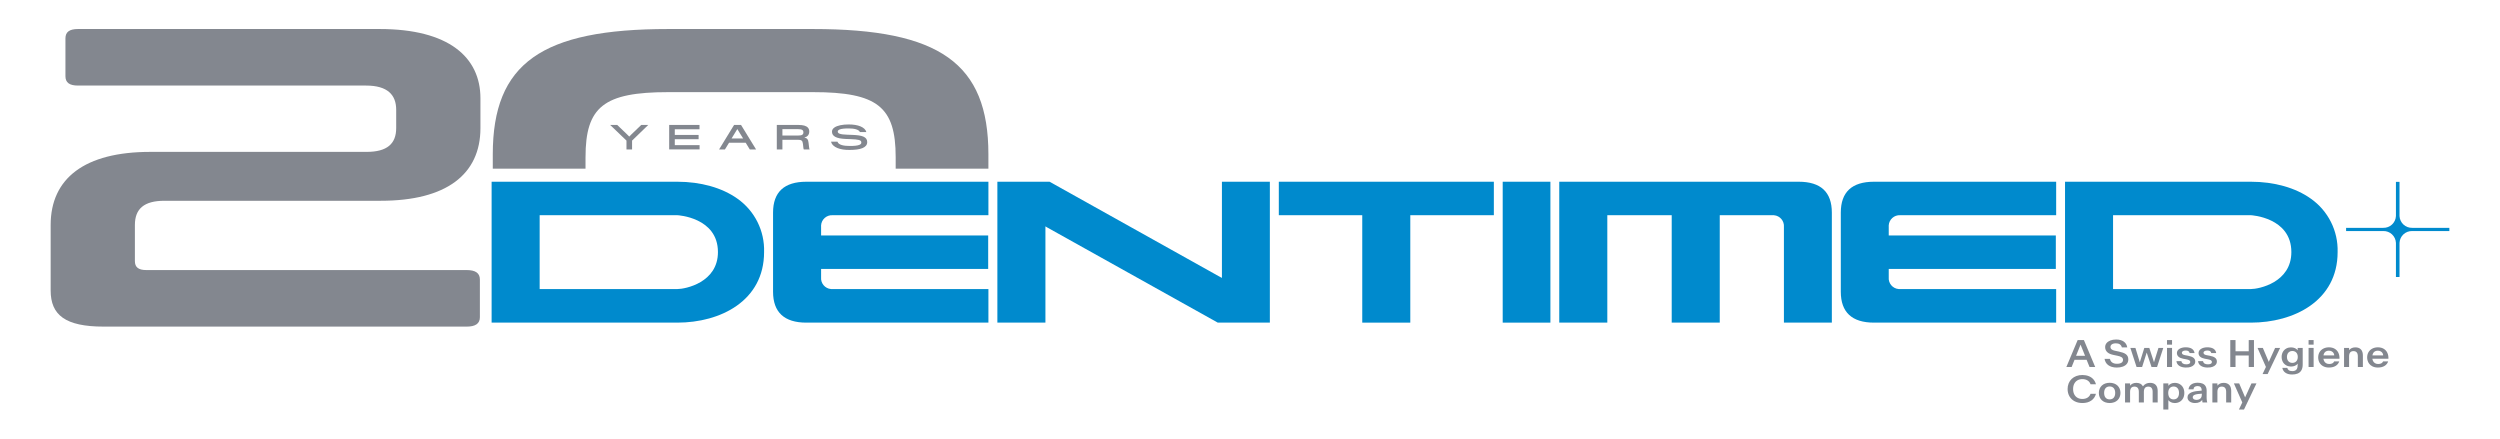<?xml version="1.0" encoding="utf-8"?>
<!-- Generator: Adobe Illustrator 28.1.0, SVG Export Plug-In . SVG Version: 6.00 Build 0)  -->
<svg version="1.1" id="Camada_1" xmlns="http://www.w3.org/2000/svg" xmlns:xlink="http://www.w3.org/1999/xlink" x="0px" y="0px"
	 viewBox="0 0 2076.28 364.23" style="enable-background:new 0 0 2076.28 364.23;" xml:space="preserve">
<style type="text/css">
	.st0{fill:#83878F;}
	.st1{fill:#008ACD;}
</style>
<g>
	<path class="st0" d="M387.67,224.29H121.49c-6.62,0-9.46-2.47-9.46-7.42v-30.01c0-13.42,7.56-20.12,24.58-20.12h179.66
		c54.37,0,82.74-21.89,82.74-60.38V81.65c0-34.25-26.48-57.55-83.69-57.55H64.75c-7.09,0-10.4,2.47-10.4,7.77v31.42
		c0,5.3,3.31,7.77,10.4,7.77h239.23c17.97,0,25.06,7.77,25.06,20.13v15.18c0,13.06-7.56,19.77-24.58,19.77H124.8
		c-54.37,0-82.73,21.89-82.73,60.73v54.37c0,20.48,12.29,30.01,43.97,30.01h301.64c7.09,0,10.87-2.47,10.87-7.77v-31.42
		C398.54,226.76,394.76,224.29,387.67,224.29z"/>
	<path class="st0" d="M486.29,130.52c0-41.78,15.09-54,68.69-54h120.2c53.6,0,68.69,12.22,68.69,54v9.55h77.01v-11.91
		c0-75.68-40.59-104.06-145.71-104.06h-120.2c-105.11,0-145.71,28.38-145.71,104.06v11.91h77.02V130.52z"/>
	<g>
		<path class="st0" d="M520.31,116.78l-13.55-13h5.86l8.18,7.83l1.77,1.8h0.04l1.79-1.8l8.15-7.83h5.83l-13.43,12.98v7.35h-4.65
			V116.78z"/>
		<path class="st0" d="M555.76,103.78h25.18v3.56h-20.52v4.7h19.78v3.56h-19.78v4.94h20.59v3.56h-25.25V103.78z"/>
		<path class="st0" d="M609.65,103.78h5.8l12.48,20.33h-5.22l-3.42-5.58h-13.8l-3.42,5.58h-4.87L609.65,103.78z M617.17,115
			l-4.8-7.79h-0.03l-4.77,7.79H617.17z"/>
		<path class="st0" d="M645.14,103.78h18.18c0.89,0,1.73,0.04,2.5,0.13c0.77,0.08,1.49,0.22,2.13,0.39c0.65,0.18,1.23,0.41,1.74,0.7
			c0.51,0.29,0.94,0.63,1.3,1.03c0.36,0.4,0.63,0.86,0.82,1.38c0.19,0.52,0.28,1.11,0.28,1.77v0.03c0,0.69-0.09,1.31-0.28,1.86
			c-0.18,0.54-0.45,1.02-0.79,1.43c-0.34,0.41-0.77,0.76-1.27,1.05c-0.5,0.29-1.07,0.52-1.71,0.69c0.53,0.11,1,0.26,1.4,0.45
			c0.4,0.19,0.74,0.45,1.02,0.77c0.28,0.33,0.51,0.75,0.69,1.26c0.18,0.51,0.3,1.15,0.37,1.92l0.21,1.79
			c0.08,0.73,0.14,1.32,0.2,1.76c0.06,0.44,0.12,0.79,0.17,1.05c0.05,0.26,0.1,0.44,0.15,0.56c0.05,0.11,0.1,0.22,0.16,0.32h-4.86
			c-0.04-0.11-0.08-0.24-0.13-0.38c-0.05-0.14-0.09-0.3-0.12-0.46c-0.03-0.17-0.06-0.34-0.08-0.51c-0.02-0.17-0.04-0.35-0.06-0.53
			l-0.31-2.75c-0.08-0.7-0.21-1.28-0.38-1.72c-0.17-0.45-0.42-0.79-0.75-1.04c-0.33-0.25-0.75-0.42-1.25-0.51
			c-0.51-0.09-1.14-0.14-1.9-0.14H649.8v8.05h-4.66V103.78z M662.91,112.55c0.73,0,1.37-0.04,1.91-0.13
			c0.54-0.08,0.99-0.23,1.34-0.43c0.35-0.2,0.62-0.47,0.8-0.8c0.18-0.33,0.27-0.75,0.27-1.26v-0.03c0-0.52-0.09-0.94-0.27-1.27
			c-0.18-0.33-0.44-0.6-0.8-0.8c-0.35-0.2-0.8-0.34-1.34-0.43c-0.54-0.09-1.18-0.13-1.91-0.13H649.8v5.28H662.91z"/>
		<path class="st0" d="M700.01,124.15c-1.73-0.27-3.27-0.68-4.62-1.24c-1.35-0.56-2.48-1.27-3.39-2.14c-0.91-0.87-1.5-1.9-1.79-3.09
			h5.32c0.23,0.7,0.67,1.29,1.33,1.75c0.66,0.46,1.46,0.83,2.39,1.09c0.93,0.26,1.96,0.45,3.1,0.55s2.29,0.15,3.46,0.15
			c0.84,0,1.67-0.01,2.46-0.04c0.8-0.03,1.55-0.08,2.25-0.16c0.7-0.08,1.35-0.19,1.95-0.32c0.6-0.14,1.1-0.31,1.53-0.51
			c0.42-0.21,0.75-0.46,0.99-0.76c0.23-0.3,0.35-0.65,0.35-1.04v-0.04c0-0.53-0.16-0.96-0.49-1.3c-0.33-0.34-0.85-0.61-1.56-0.8
			c-0.71-0.2-1.62-0.35-2.73-0.45c-1.11-0.1-2.44-0.18-4-0.24l-4.17-0.15c-2.03-0.08-3.76-0.26-5.2-0.56
			c-1.44-0.3-2.62-0.7-3.54-1.21c-0.92-0.51-1.6-1.12-2.04-1.83c-0.44-0.71-0.65-1.53-0.65-2.44v-0.01c0-0.69,0.17-1.32,0.51-1.89
			c0.34-0.56,0.82-1.07,1.44-1.51c0.61-0.45,1.35-0.83,2.2-1.16c0.85-0.32,1.8-0.59,2.83-0.81c1.03-0.22,2.14-0.38,3.32-0.48
			c1.18-0.1,2.39-0.15,3.64-0.15c1.91,0,3.68,0.13,5.34,0.4c1.65,0.27,3.12,0.67,4.4,1.2c1.28,0.53,2.35,1.19,3.19,1.98
			c0.84,0.79,1.41,1.71,1.69,2.77h-5.34c-0.23-0.57-0.65-1.05-1.25-1.44c-0.6-0.38-1.33-0.7-2.19-0.94
			c-0.86-0.24-1.82-0.41-2.87-0.51c-1.05-0.1-2.15-0.15-3.31-0.15c-0.75,0-1.49,0.02-2.23,0.05c-0.74,0.03-1.43,0.09-2.08,0.16
			c-0.65,0.08-1.25,0.18-1.8,0.3s-1.02,0.29-1.42,0.48c-0.4,0.19-0.71,0.42-0.93,0.68c-0.22,0.26-0.33,0.56-0.33,0.91v0.03
			c0,0.39,0.12,0.74,0.37,1.04c0.24,0.3,0.67,0.56,1.28,0.77c0.61,0.22,1.43,0.39,2.47,0.53s2.35,0.23,3.94,0.27l4.15,0.15
			c1.98,0.07,3.73,0.21,5.26,0.43c1.53,0.22,2.8,0.56,3.84,1.01c1.03,0.46,1.81,1.05,2.35,1.78c0.53,0.73,0.8,1.64,0.8,2.72v0.04
			c0,1.18-0.35,2.19-1.04,3.01c-0.69,0.83-1.68,1.5-2.96,2.01c-1.28,0.52-2.81,0.89-4.61,1.13c-1.8,0.24-3.81,0.36-6.03,0.36
			C703.59,124.55,701.75,124.42,700.01,124.15z"/>
	</g>
	<g>
		<path id="fullLogo_00000181786178716249212410000004332778015235837869_" class="st0" d="M1731.67,295.49l-3.72-9.22h-0.04
			l-3.71,9.22H1731.67z M1725.52,282.43h5.19l9.38,22.37h-4.7l-2.42-5.97h-10.05l-2.39,5.97h-4.39L1725.52,282.43z"/>
		<path id="fullLogo-2_00000011005277359048069100000004896320635308416929_" class="st0" d="M1753.89,304.7
			c-1.1-0.32-2.14-0.84-3.07-1.52c-0.82-0.62-1.5-1.4-1.99-2.29c-0.49-0.89-0.83-1.86-0.98-2.86h4.48c0.13,0.61,0.35,1.19,0.66,1.72
			c0.29,0.51,0.69,0.94,1.17,1.28c0.52,0.37,1.1,0.64,1.72,0.81c0.75,0.2,1.52,0.29,2.3,0.28c0.47,0,0.94-0.03,1.4-0.08
			c0.41-0.05,0.81-0.13,1.2-0.26c0.35-0.11,0.68-0.25,1-0.43c0.28-0.16,0.54-0.37,0.76-0.61c0.2-0.23,0.37-0.5,0.48-0.79
			c0.12-0.3,0.18-0.62,0.18-0.95v-0.03c0.02-0.49-0.1-0.98-0.34-1.41c-0.23-0.39-0.56-0.72-0.95-0.96c-0.46-0.28-0.95-0.5-1.46-0.65
			c-0.57-0.18-1.19-0.34-1.87-0.48l-3.36-0.7c-0.97-0.19-1.92-0.48-2.84-0.86c-0.79-0.32-1.52-0.77-2.16-1.33
			c-0.58-0.52-1.05-1.15-1.38-1.86c-0.34-0.78-0.5-1.63-0.49-2.48v-0.04c0-0.6,0.1-1.2,0.31-1.76c0.21-0.55,0.51-1.07,0.89-1.52
			c0.4-0.48,0.86-0.89,1.38-1.23c0.57-0.38,1.18-0.69,1.81-0.93c0.71-0.27,1.44-0.46,2.19-0.58c0.83-0.14,1.67-0.2,2.51-0.2
			c1.23-0.02,2.45,0.13,3.63,0.45c1,0.27,1.94,0.7,2.79,1.3c0.77,0.55,1.42,1.25,1.89,2.06c0.49,0.85,0.82,1.78,0.97,2.76h-4.48
			c-0.13-0.55-0.36-1.08-0.67-1.55c-0.28-0.42-0.65-0.78-1.07-1.05c-0.45-0.28-0.93-0.49-1.45-0.61c-0.6-0.13-1.21-0.2-1.82-0.2
			c-0.41,0-0.81,0.03-1.21,0.08c-0.37,0.05-0.73,0.13-1.08,0.25c-0.31,0.1-0.61,0.25-0.89,0.42c-0.25,0.16-0.48,0.35-0.68,0.57
			c-0.19,0.21-0.34,0.46-0.45,0.72c-0.11,0.28-0.16,0.58-0.16,0.88v0.03c-0.01,0.39,0.07,0.78,0.22,1.14
			c0.15,0.34,0.38,0.65,0.67,0.89c0.34,0.28,0.72,0.51,1.12,0.68c0.5,0.21,1.01,0.36,1.54,0.47l3.38,0.71
			c1.12,0.24,2.23,0.54,3.32,0.9c0.89,0.28,1.72,0.7,2.48,1.25c0.65,0.47,1.18,1.09,1.55,1.81c0.38,0.8,0.57,1.68,0.54,2.57v0.04
			c0.01,0.68-0.1,1.36-0.32,2.01c-0.21,0.61-0.52,1.18-0.92,1.67c-0.41,0.51-0.9,0.95-1.45,1.31c-0.6,0.39-1.24,0.71-1.91,0.95
			c-0.75,0.27-1.52,0.46-2.31,0.58c-0.86,0.13-1.74,0.19-2.61,0.19C1756.66,305.28,1755.25,305.1,1753.89,304.7"/>
		<polygon id="fullLogo-3_00000115508912410966439140000014494163062451700355_" class="st0" points="1769.28,288.94 
			1773.49,288.94 1777.25,301.26 1777.02,301.26 1780.88,288.94 1785.02,288.94 1789.06,301.29 1788.79,301.29 1792.62,288.94 
			1796.64,288.94 1791.46,304.8 1786.86,304.8 1782.66,292.2 1783.06,292.2 1779.05,304.8 1774.44,304.8 		"/>
		<path id="fullLogo-4_00000036932437834798931220000003684591252381831341_" class="st0" d="M1799.72,288.94h4.19v15.86h-4.19
			V288.94z M1799.72,282.43h4.19v3.8h-4.19V282.43z"/>
		<path id="fullLogo-5_00000145759420600044469010000005974115002939427000_" class="st0" d="M1812.41,304.9
			c-0.88-0.21-1.71-0.56-2.47-1.04c-0.67-0.43-1.23-1-1.65-1.67c-0.42-0.69-0.67-1.46-0.75-2.26h4.14c0.06,0.43,0.22,0.85,0.45,1.22
			c0.22,0.33,0.51,0.61,0.86,0.81c0.38,0.22,0.78,0.38,1.21,0.47c0.5,0.1,1.02,0.16,1.54,0.15c0.31,0,0.61-0.02,0.91-0.06
			c0.27-0.03,0.54-0.09,0.8-0.16c0.23-0.06,0.45-0.15,0.66-0.26c0.19-0.09,0.35-0.21,0.49-0.36c0.13-0.14,0.23-0.3,0.31-0.48
			c0.07-0.19,0.11-0.39,0.1-0.59v-0.03c0.01-0.31-0.07-0.62-0.23-0.89c-0.17-0.25-0.4-0.45-0.66-0.6c-0.33-0.18-0.67-0.32-1.04-0.42
			c-0.41-0.11-0.86-0.22-1.35-0.32l-2.64-0.5c-0.72-0.14-1.42-0.34-2.1-0.62c-0.59-0.23-1.14-0.56-1.63-0.96
			c-0.92-0.78-1.44-1.93-1.42-3.14v-0.03c-0.01-0.68,0.19-1.35,0.55-1.93c0.39-0.6,0.91-1.11,1.52-1.49
			c0.71-0.44,1.48-0.77,2.29-0.96c0.93-0.24,1.89-0.36,2.86-0.35c0.95-0.01,1.91,0.08,2.84,0.28c0.79,0.15,1.56,0.44,2.25,0.86
			c0.62,0.38,1.15,0.89,1.56,1.49c0.42,0.65,0.69,1.39,0.78,2.15h-4.12c-0.04-0.25-0.11-0.48-0.22-0.71
			c-0.1-0.2-0.23-0.39-0.39-0.54c-0.16-0.16-0.33-0.29-0.53-0.4c-0.2-0.12-0.42-0.21-0.64-0.27c-0.25-0.07-0.51-0.11-0.77-0.14
			c-0.28-0.03-0.57-0.05-0.86-0.04c-0.4,0-0.8,0.04-1.19,0.13c-0.33,0.07-0.65,0.2-0.94,0.37c-0.25,0.15-0.46,0.34-0.63,0.58
			c-0.16,0.22-0.24,0.49-0.23,0.76v0.03c-0.01,0.26,0.05,0.51,0.18,0.74c0.12,0.22,0.29,0.4,0.49,0.55c0.24,0.17,0.51,0.31,0.79,0.4
			c0.35,0.12,0.71,0.22,1.08,0.29l2.59,0.49c0.82,0.16,1.62,0.37,2.41,0.63c0.67,0.21,1.31,0.52,1.89,0.92
			c0.5,0.35,0.92,0.81,1.22,1.34c0.3,0.58,0.44,1.23,0.43,1.88v0.03c0.01,0.5-0.08,1-0.25,1.47c-0.16,0.45-0.41,0.87-0.73,1.23
			c-0.33,0.38-0.72,0.72-1.14,0.99c-0.47,0.3-0.98,0.55-1.51,0.73c-0.59,0.2-1.2,0.35-1.82,0.45
			C1815.95,305.36,1814.15,305.3,1812.41,304.9"/>
		<path id="fullLogo-6_00000164494252343488047780000017760968240208890789_" class="st0" d="M1830.38,304.9
			c-0.88-0.21-1.71-0.56-2.47-1.04c-0.67-0.43-1.23-1-1.65-1.67c-0.42-0.69-0.67-1.46-0.75-2.26h4.14c0.06,0.43,0.22,0.85,0.45,1.22
			c0.22,0.33,0.51,0.61,0.86,0.81c0.38,0.22,0.78,0.38,1.21,0.47c0.5,0.1,1.02,0.16,1.54,0.15c0.31,0,0.61-0.02,0.91-0.06
			c0.27-0.03,0.54-0.08,0.8-0.16c0.23-0.06,0.45-0.15,0.66-0.26c0.19-0.09,0.35-0.21,0.49-0.36c0.13-0.14,0.23-0.3,0.31-0.48
			c0.07-0.19,0.11-0.39,0.1-0.59v-0.03c0.01-0.31-0.07-0.62-0.23-0.89c-0.17-0.25-0.4-0.45-0.66-0.6c-0.33-0.18-0.67-0.32-1.04-0.42
			c-0.41-0.11-0.86-0.22-1.35-0.32l-2.64-0.5c-0.72-0.14-1.42-0.34-2.1-0.62c-0.59-0.23-1.14-0.56-1.62-0.96
			c-0.93-0.77-1.45-1.93-1.42-3.14v-0.03c-0.01-0.68,0.19-1.35,0.55-1.93c0.39-0.6,0.91-1.11,1.52-1.49
			c0.71-0.44,1.48-0.76,2.29-0.96c0.93-0.24,1.89-0.36,2.86-0.35c0.95-0.01,1.91,0.08,2.84,0.28c0.79,0.15,1.56,0.44,2.25,0.86
			c0.62,0.38,1.15,0.89,1.56,1.49c0.42,0.65,0.69,1.39,0.78,2.15h-4.12c-0.04-0.25-0.11-0.48-0.22-0.71c-0.1-0.2-0.23-0.39-0.4-0.54
			c-0.16-0.16-0.33-0.29-0.53-0.4c-0.2-0.12-0.42-0.21-0.64-0.27c-0.25-0.07-0.51-0.11-0.77-0.14c-0.28-0.03-0.57-0.05-0.86-0.04
			c-0.4,0-0.8,0.04-1.19,0.13c-0.33,0.07-0.65,0.2-0.94,0.37c-0.25,0.15-0.46,0.34-0.63,0.58c-0.16,0.22-0.24,0.49-0.23,0.76v0.03
			c-0.01,0.26,0.06,0.51,0.18,0.74c0.12,0.22,0.29,0.4,0.49,0.55c0.24,0.17,0.51,0.31,0.79,0.4c0.35,0.12,0.71,0.22,1.08,0.29
			l2.59,0.49c0.82,0.16,1.62,0.37,2.41,0.63c0.67,0.21,1.31,0.52,1.89,0.92c0.5,0.35,0.92,0.81,1.22,1.34
			c0.3,0.58,0.44,1.23,0.43,1.88v0.03c0.01,0.5-0.08,1-0.25,1.47c-0.16,0.45-0.41,0.87-0.73,1.23c-0.33,0.38-0.72,0.72-1.14,0.99
			c-0.47,0.3-0.98,0.55-1.51,0.73c-0.59,0.2-1.2,0.35-1.82,0.45C1833.91,305.36,1832.12,305.3,1830.38,304.9"/>
		<polygon id="fullLogo-7_00000013904325106306644810000013331054000093628309_" class="st0" points="1852.28,282.43 
			1856.63,282.43 1856.63,291.74 1867.59,291.74 1867.59,282.43 1871.94,282.43 1871.94,304.8 1867.59,304.8 1867.59,295.24 
			1856.63,295.24 1856.63,304.8 1852.28,304.8 		"/>
		<polygon id="fullLogo-8_00000053537356460378240690000009156509329980145042_" class="st0" points="1881.88,304.76 
			1874.91,288.94 1879.31,288.94 1884.23,300.52 1884.26,300.52 1889.52,288.94 1893.67,288.94 1883.3,310.66 1879.08,310.66 		"/>
		<path id="fullLogo-9_00000000945423985431843540000007301746451035189919_" class="st0" d="M1905.06,301.25
			c0.38-0.1,0.75-0.24,1.09-0.43c0.34-0.19,0.64-0.42,0.91-0.7c0.27-0.29,0.5-0.61,0.69-0.97c0.2-0.39,0.34-0.8,0.43-1.22
			c0.11-0.48,0.16-0.97,0.16-1.47v-0.03c0.01-0.49-0.05-0.99-0.16-1.47c-0.09-0.42-0.24-0.84-0.43-1.22
			c-0.18-0.35-0.41-0.68-0.69-0.97c-0.27-0.28-0.58-0.51-0.91-0.7c-0.34-0.19-0.71-0.33-1.09-0.43c-0.4-0.1-0.82-0.15-1.24-0.14
			c-0.41,0-0.82,0.05-1.22,0.14c-0.38,0.1-0.74,0.24-1.08,0.43c-0.33,0.19-0.64,0.42-0.91,0.7c-0.28,0.29-0.51,0.61-0.69,0.97
			c-0.2,0.39-0.35,0.8-0.44,1.22c-0.11,0.48-0.16,0.97-0.16,1.47v0.03c0,0.49,0.05,0.99,0.16,1.47c0.09,0.43,0.24,0.84,0.44,1.22
			c0.18,0.35,0.42,0.68,0.69,0.97c0.27,0.28,0.57,0.51,0.91,0.7c0.34,0.19,0.71,0.33,1.09,0.43c0.4,0.1,0.8,0.14,1.21,0.14
			C1904.24,301.39,1904.65,301.34,1905.06,301.25 M1900.64,304.16c-0.63-0.15-1.24-0.38-1.81-0.69c-0.57-0.31-1.1-0.69-1.57-1.14
			c-0.48-0.45-0.9-0.98-1.23-1.55c-0.36-0.62-0.63-1.28-0.81-1.97c-0.2-0.77-0.3-1.56-0.3-2.35v-0.03c-0.01-0.79,0.09-1.58,0.3-2.34
			c0.18-0.69,0.46-1.35,0.81-1.97c0.33-0.58,0.74-1.1,1.23-1.56c0.95-0.9,2.12-1.53,3.39-1.83c0.64-0.16,1.3-0.24,1.96-0.24
			c0.62,0,1.24,0.06,1.85,0.18c0.54,0.11,1.08,0.27,1.58,0.5c0.45,0.2,0.88,0.46,1.27,0.77c0.36,0.28,0.67,0.62,0.92,1v-1.98h4.19
			v13.79c0.01,0.94-0.09,1.88-0.31,2.8c-0.18,0.76-0.47,1.48-0.87,2.15c-0.36,0.59-0.81,1.12-1.35,1.56
			c-0.54,0.43-1.13,0.77-1.77,1.02c-0.69,0.27-1.4,0.46-2.13,0.57c-0.8,0.12-1.6,0.18-2.41,0.18c-1.05,0.01-2.09-0.12-3.1-0.38
			c-0.86-0.23-1.68-0.6-2.42-1.1c-0.68-0.46-1.25-1.05-1.68-1.74c-0.44-0.71-0.74-1.49-0.89-2.3h4.12c0.08,0.39,0.23,0.75,0.43,1.09
			c0.21,0.34,0.49,0.63,0.82,0.86c0.37,0.26,0.78,0.45,1.22,0.56c0.53,0.14,1.08,0.21,1.63,0.2c0.42,0,0.85-0.03,1.27-0.09
			c0.38-0.06,0.75-0.17,1.1-0.32c0.33-0.15,0.64-0.35,0.9-0.59c0.28-0.26,0.5-0.56,0.67-0.9c0.2-0.4,0.35-0.84,0.43-1.28
			c0.1-0.56,0.15-1.13,0.15-1.7v-1.32c-0.25,0.37-0.57,0.7-0.92,0.98c-0.39,0.31-0.81,0.56-1.27,0.76
			c-0.51,0.22-1.04,0.38-1.58,0.49c-0.61,0.12-1.23,0.18-1.85,0.18C1901.94,304.39,1901.28,304.31,1900.64,304.16"/>
		<path id="fullLogo-10_00000119110099787902084870000016339753100130057615_" class="st0" d="M1917.3,288.94h4.19v15.86h-4.19
			V288.94z M1917.3,282.43h4.19v3.8h-4.19V282.43z"/>
		<path id="fullLogo-11_00000081641831562914391200000012626345704107107227_" class="st0" d="M1931.66,304.97
			c-0.77-0.18-1.52-0.45-2.22-0.82c-1.29-0.67-2.35-1.7-3.07-2.96c-0.36-0.64-0.64-1.32-0.81-2.04c-0.19-0.76-0.28-1.55-0.28-2.34
			v-0.03c0-0.8,0.1-1.6,0.31-2.37c0.19-0.72,0.48-1.4,0.87-2.04c0.37-0.61,0.83-1.17,1.36-1.65c0.54-0.49,1.14-0.9,1.79-1.23
			c0.68-0.35,1.4-0.61,2.14-0.77c0.79-0.18,1.6-0.27,2.41-0.27c0.91-0.01,1.82,0.1,2.7,0.32c0.78,0.2,1.53,0.51,2.22,0.92
			c1.3,0.78,2.34,1.94,2.98,3.33c0.34,0.73,0.58,1.49,0.72,2.28c0.15,0.86,0.21,1.73,0.18,2.6v0.02h-14.44l-0.03-2.74h10.14v-0.02
			c-0.02-0.36-0.08-0.71-0.19-1.06c-0.1-0.33-0.25-0.65-0.44-0.94c-0.19-0.28-0.41-0.54-0.66-0.78c-0.26-0.24-0.55-0.44-0.87-0.6
			c-0.34-0.17-0.69-0.3-1.06-0.39c-0.41-0.09-0.83-0.14-1.25-0.14c-0.65-0.01-1.29,0.1-1.9,0.33c-0.57,0.21-1.07,0.56-1.47,1
			c-0.43,0.5-0.75,1.08-0.93,1.71c-0.23,0.81-0.33,1.64-0.29,2.48v0.03c-0.01,0.53,0.03,1.06,0.12,1.58
			c0.08,0.46,0.23,0.91,0.43,1.34c0.19,0.39,0.42,0.75,0.71,1.08c0.28,0.32,0.6,0.59,0.96,0.81c0.37,0.23,0.77,0.4,1.2,0.51
			c0.45,0.12,0.92,0.18,1.39,0.18c0.51,0,1.02-0.04,1.52-0.14c0.42-0.08,0.82-0.22,1.2-0.42c0.33-0.18,0.63-0.4,0.88-0.68
			c0.24-0.27,0.44-0.58,0.58-0.91h4.19c-0.23,0.73-0.59,1.42-1.06,2.03c-0.49,0.64-1.09,1.19-1.77,1.62
			c-0.76,0.48-1.6,0.84-2.47,1.06c-1.04,0.26-2.1,0.39-3.17,0.38C1933.39,305.26,1932.51,305.16,1931.66,304.97"/>
		<path id="fullLogo-12_00000060006792437614023340000009720921019625450373_" class="st0" d="M1946.76,288.94h4.19v1.86
			c0.28-0.35,0.6-0.67,0.95-0.96c0.35-0.29,0.74-0.53,1.15-0.72c0.45-0.21,0.92-0.36,1.41-0.46c0.56-0.12,1.14-0.18,1.71-0.17
			c0.93-0.02,1.86,0.14,2.74,0.47c0.75,0.28,1.41,0.74,1.95,1.33c0.54,0.61,0.93,1.33,1.16,2.12c0.26,0.91,0.39,1.85,0.38,2.8v9.6
			h-4.19v-8.82c0.01-0.64-0.06-1.27-0.22-1.89c-0.12-0.5-0.35-0.97-0.67-1.38c-0.31-0.37-0.7-0.66-1.15-0.83
			c-0.51-0.19-1.05-0.29-1.59-0.28c-0.55-0.01-1.09,0.08-1.61,0.28c-0.44,0.17-0.83,0.46-1.13,0.83c-0.31,0.41-0.54,0.88-0.67,1.38
			c-0.16,0.62-0.23,1.25-0.22,1.89v8.82h-4.19L1946.76,288.94z"/>
		<path id="fullLogo-13_00000017492494518795760640000006405982240048274072_" class="st0" d="M1972.32,304.97
			c-0.77-0.18-1.52-0.45-2.22-0.82c-1.95-1.03-3.36-2.85-3.87-5c-0.19-0.76-0.28-1.55-0.28-2.34v-0.03c0-0.8,0.1-1.6,0.31-2.37
			c0.19-0.72,0.48-1.4,0.87-2.04c0.37-0.61,0.83-1.17,1.36-1.65c0.54-0.49,1.14-0.9,1.79-1.23c0.68-0.35,1.39-0.61,2.13-0.77
			c0.79-0.18,1.6-0.27,2.41-0.27c0.91-0.01,1.82,0.1,2.7,0.32c0.78,0.2,1.53,0.51,2.22,0.92c0.65,0.39,1.23,0.87,1.74,1.44
			c0.51,0.56,0.93,1.2,1.24,1.89c0.34,0.73,0.58,1.49,0.72,2.28c0.15,0.86,0.21,1.73,0.18,2.6v0.02h-14.44l-0.04-2.74h10.14v-0.02
			c-0.02-0.36-0.08-0.71-0.19-1.06c-0.1-0.33-0.25-0.65-0.44-0.94c-0.19-0.28-0.41-0.54-0.66-0.78c-0.26-0.24-0.55-0.44-0.87-0.6
			c-0.34-0.17-0.69-0.3-1.06-0.39c-0.41-0.09-0.83-0.14-1.25-0.14c-0.65-0.01-1.29,0.1-1.9,0.33c-0.57,0.21-1.07,0.56-1.47,1
			c-0.43,0.5-0.75,1.08-0.93,1.71c-0.23,0.81-0.33,1.64-0.29,2.48v0.03c-0.01,0.53,0.03,1.06,0.12,1.58
			c0.08,0.46,0.23,0.91,0.43,1.34c0.18,0.39,0.42,0.76,0.71,1.08c0.28,0.32,0.6,0.59,0.96,0.81c0.37,0.23,0.77,0.4,1.2,0.51
			c0.45,0.12,0.92,0.18,1.39,0.18c0.51,0,1.02-0.04,1.51-0.14c0.42-0.08,0.82-0.22,1.2-0.42c0.33-0.18,0.63-0.4,0.88-0.68
			c0.24-0.27,0.44-0.58,0.58-0.91h4.19c-0.23,0.73-0.59,1.42-1.06,2.03c-0.49,0.64-1.09,1.19-1.77,1.62
			c-0.76,0.48-1.6,0.84-2.47,1.06c-1.04,0.26-2.1,0.39-3.17,0.38C1974.05,305.26,1973.17,305.16,1972.32,304.97"/>
		<path id="fullLogo-14_00000143594743299609019770000005828565671572801709_" class="st0" d="M1725.95,334.34
			c-1.04-0.24-2.05-0.62-2.99-1.11c-1.78-0.93-3.25-2.34-4.26-4.07c-0.5-0.88-0.89-1.83-1.14-2.81c-0.27-1.06-0.4-2.15-0.39-3.24
			v-0.03c-0.02-1.61,0.28-3.21,0.88-4.71c0.56-1.38,1.41-2.63,2.48-3.66c1.11-1.05,2.43-1.87,3.87-2.4
			c1.62-0.59,3.33-0.88,5.05-0.86c0.93,0,1.87,0.08,2.79,0.24c0.84,0.15,1.67,0.38,2.47,0.69c0.75,0.29,1.46,0.66,2.12,1.11
			c0.63,0.43,1.21,0.94,1.72,1.52c0.51,0.58,0.95,1.21,1.3,1.89c0.37,0.71,0.66,1.47,0.86,2.24h-4.49c-0.22-0.69-0.57-1.34-1.03-1.9
			c-0.44-0.53-0.97-0.99-1.56-1.34c-0.61-0.36-1.27-0.63-1.96-0.79c-0.74-0.18-1.5-0.26-2.26-0.26c-0.75-0.01-1.49,0.09-2.22,0.28
			c-0.66,0.17-1.29,0.43-1.89,0.77c-0.57,0.33-1.08,0.74-1.52,1.23c-0.44,0.5-0.82,1.05-1.12,1.64c-0.32,0.63-0.55,1.3-0.69,1.99
			c-0.16,0.77-0.24,1.55-0.23,2.33v0.03c0,0.78,0.07,1.56,0.23,2.32c0.14,0.69,0.37,1.36,0.69,2c0.3,0.6,0.68,1.15,1.12,1.65
			c0.44,0.48,0.95,0.9,1.52,1.22c0.59,0.34,1.23,0.6,1.89,0.77c0.72,0.18,1.47,0.28,2.22,0.27c0.76,0,1.52-0.08,2.26-0.26
			c0.69-0.16,1.35-0.43,1.96-0.79c0.59-0.36,1.12-0.81,1.56-1.35c0.46-0.56,0.81-1.2,1.03-1.89h4.49c-0.29,1.16-0.78,2.25-1.45,3.23
			c-0.66,0.95-1.48,1.76-2.43,2.41c-1.01,0.68-2.13,1.19-3.3,1.52C1731.04,334.85,1728.44,334.9,1725.95,334.34"/>
		<path id="fullLogo-15_00000178205008394739558500000000420346057023774395_" class="st0" d="M1754.09,331.31
			c0.56-0.24,1.05-0.62,1.44-1.09c0.4-0.5,0.7-1.08,0.87-1.69c0.21-0.71,0.31-1.45,0.3-2.2v-0.03c0.01-0.74-0.09-1.48-0.3-2.2
			c-0.18-0.61-0.47-1.19-0.87-1.68c-0.39-0.47-0.88-0.84-1.44-1.08c-0.63-0.27-1.31-0.4-1.99-0.38c-0.69-0.01-1.37,0.12-2,0.38
			c-0.56,0.24-1.05,0.61-1.44,1.08c-0.4,0.5-0.69,1.07-0.87,1.68c-0.2,0.71-0.3,1.45-0.29,2.2v0.03c-0.01,0.74,0.09,1.48,0.29,2.2
			c0.17,0.62,0.47,1.19,0.87,1.69c0.39,0.47,0.88,0.85,1.44,1.09c0.63,0.26,1.32,0.39,2,0.38
			C1752.78,331.7,1753.46,331.57,1754.09,331.31 M1748.37,334.1c-1.05-0.38-2.01-0.97-2.83-1.73c-0.78-0.75-1.4-1.66-1.8-2.66
			c-0.43-1.07-0.64-2.22-0.63-3.38v-0.03c-0.01-1.16,0.2-2.3,0.63-3.38c0.4-1,1.01-1.91,1.8-2.66c0.81-0.77,1.78-1.36,2.83-1.74
			c2.42-0.82,5.04-0.82,7.46,0c1.05,0.38,2.01,0.97,2.82,1.74c0.78,0.75,1.39,1.65,1.79,2.66c0.43,1.07,0.64,2.22,0.63,3.38v0.03
			c0.01,1.16-0.2,2.3-0.63,3.38c-0.4,1.01-1.01,1.91-1.79,2.66c-0.81,0.77-1.77,1.36-2.82,1.73
			C1753.41,334.94,1750.78,334.94,1748.37,334.1"/>
		<path id="fullLogo-16_00000024722744031732942420000003255466629791551625_" class="st0" d="M1764.88,318.41h4.19v1.86
			c0.28-0.35,0.6-0.67,0.95-0.96c0.35-0.29,0.74-0.53,1.15-0.72c0.45-0.21,0.92-0.36,1.41-0.46c0.56-0.12,1.14-0.18,1.71-0.17
			c0.62-0.01,1.24,0.06,1.85,0.2c0.53,0.12,1.04,0.31,1.53,0.56c0.44,0.24,0.85,0.54,1.19,0.9c0.35,0.36,0.63,0.78,0.86,1.23
			c0.36-0.48,0.78-0.92,1.24-1.31c0.43-0.37,0.91-0.67,1.42-0.91c0.51-0.24,1.05-0.41,1.6-0.51c0.58-0.11,1.17-0.17,1.76-0.16
			c0.94-0.02,1.87,0.14,2.75,0.47c0.75,0.28,1.41,0.74,1.95,1.33c0.53,0.61,0.93,1.33,1.16,2.12c0.26,0.91,0.39,1.85,0.38,2.8v9.6
			h-4.19v-8.82c0.01-0.64-0.06-1.27-0.22-1.89c-0.13-0.5-0.36-0.97-0.68-1.38c-0.3-0.37-0.69-0.66-1.14-0.83
			c-1.04-0.37-2.17-0.37-3.21,0c-0.45,0.17-0.84,0.46-1.14,0.83c-0.31,0.41-0.54,0.88-0.67,1.38c-0.16,0.62-0.23,1.25-0.22,1.89
			v8.82h-4.19v-8.82c0.01-0.64-0.06-1.27-0.22-1.89c-0.12-0.5-0.35-0.97-0.67-1.38c-0.31-0.37-0.7-0.66-1.15-0.83
			c-0.51-0.19-1.05-0.29-1.59-0.28c-0.55-0.01-1.09,0.08-1.61,0.28c-0.44,0.17-0.83,0.46-1.13,0.83c-0.31,0.41-0.54,0.88-0.67,1.38
			c-0.16,0.62-0.23,1.25-0.22,1.89v8.82h-4.19V318.41z"/>
		<path id="fullLogo-17_00000013169238145611138670000008769900282470604216_" class="st0" d="M1806.47,331.56
			c0.38-0.1,0.75-0.25,1.08-0.45c0.33-0.21,0.64-0.46,0.9-0.75c0.28-0.31,0.51-0.67,0.68-1.04c0.2-0.42,0.34-0.87,0.43-1.33
			c0.1-0.53,0.16-1.08,0.15-1.62v-0.03c0-0.54-0.05-1.09-0.15-1.62c-0.09-0.46-0.23-0.91-0.43-1.33c-0.18-0.38-0.41-0.73-0.68-1.04
			c-0.26-0.29-0.57-0.55-0.9-0.75c-0.33-0.21-0.7-0.36-1.08-0.46c-0.82-0.2-1.68-0.2-2.5,0c-0.39,0.1-0.76,0.25-1.1,0.46
			c-0.34,0.2-0.64,0.46-0.91,0.75c-0.28,0.31-0.51,0.66-0.67,1.04c-0.19,0.43-0.33,0.87-0.42,1.33c-0.1,0.53-0.15,1.08-0.15,1.62
			v0.03c0,0.54,0.04,1.09,0.15,1.62c0.09,0.46,0.23,0.91,0.42,1.33c0.49,1.13,1.48,1.96,2.68,2.25
			C1804.79,331.77,1805.65,331.77,1806.47,331.56 M1804.47,334.55c-0.52-0.11-1.02-0.28-1.49-0.51c-0.44-0.21-0.85-0.47-1.22-0.77
			c-0.34-0.28-0.65-0.61-0.91-0.97v7.84h-4.19v-21.72h4.19v1.98c0.25-0.37,0.56-0.69,0.91-0.97c0.38-0.3,0.78-0.56,1.22-0.77
			c0.48-0.23,0.98-0.4,1.49-0.51c0.57-0.13,1.15-0.19,1.74-0.18c0.7,0,1.4,0.08,2.08,0.25c0.66,0.16,1.29,0.41,1.89,0.74
			c1.2,0.66,2.19,1.65,2.85,2.85c0.36,0.65,0.63,1.34,0.8,2.06c0.19,0.81,0.29,1.64,0.28,2.47v0.03c0.01,0.83-0.09,1.66-0.28,2.46
			c-0.17,0.72-0.44,1.42-0.8,2.07c-0.33,0.61-0.75,1.16-1.24,1.64c-0.48,0.47-1.02,0.88-1.61,1.2c-0.59,0.33-1.23,0.57-1.89,0.74
			c-0.68,0.17-1.38,0.25-2.08,0.25C1805.63,334.73,1805.05,334.67,1804.47,334.55"/>
		<path id="fullLogo-18_00000082358635699011608580000003053960921157811074_" class="st0" d="M1820.59,334.41
			c-0.71-0.19-1.39-0.5-1.99-0.92c-0.55-0.38-1.01-0.88-1.35-1.46c-0.34-0.59-0.51-1.27-0.5-1.96v-0.03
			c-0.03-0.92,0.27-1.81,0.86-2.52c0.66-0.74,1.49-1.31,2.41-1.66c1.21-0.48,2.47-0.8,3.75-0.97c1.46-0.22,3.08-0.38,4.85-0.48h0.05
			l0.12,2.51l-0.04,0.02c-1.26,0.07-2.37,0.17-3.33,0.3c-0.81,0.1-1.61,0.27-2.39,0.53c-0.54,0.17-1.03,0.46-1.44,0.85
			c-0.32,0.34-0.49,0.8-0.48,1.27v0.03c-0.01,0.32,0.07,0.64,0.22,0.92c0.15,0.27,0.37,0.51,0.63,0.69c0.3,0.2,0.63,0.35,0.98,0.43
			c0.42,0.1,0.84,0.15,1.27,0.15c0.4,0,0.8-0.04,1.19-0.12c0.37-0.07,0.72-0.19,1.06-0.34c0.32-0.15,0.63-0.34,0.9-0.58
			c0.27-0.24,0.5-0.51,0.69-0.82c0.2-0.33,0.34-0.7,0.43-1.07c0.11-0.44,0.16-0.88,0.16-1.33v-1.2l-0.12-1.89v-0.64
			c0.01-0.52-0.07-1.05-0.24-1.54c-0.14-0.41-0.37-0.78-0.67-1.1c-0.29-0.29-0.66-0.51-1.05-0.64c-0.46-0.14-0.94-0.21-1.42-0.21
			c-0.47-0.01-0.95,0.05-1.41,0.18c-0.38,0.1-0.74,0.28-1.05,0.52c-0.29,0.23-0.51,0.52-0.67,0.85c-0.17,0.37-0.26,0.76-0.28,1.16
			h-4.15c0.07-0.77,0.3-1.52,0.67-2.21c0.38-0.68,0.9-1.27,1.53-1.73c0.7-0.51,1.49-0.89,2.32-1.13c1.01-0.28,2.05-0.42,3.09-0.4
			c0.74,0,1.47,0.05,2.2,0.17c0.63,0.1,1.25,0.28,1.84,0.53c0.53,0.22,1.03,0.53,1.47,0.9c0.43,0.37,0.8,0.81,1.08,1.3
			c0.31,0.55,0.53,1.13,0.67,1.74c0.16,0.72,0.23,1.46,0.21,2.2l-0.03,4.46c0,0.56,0,1.07,0.02,1.53c0.01,0.46,0.04,0.9,0.08,1.31
			c0.03,0.39,0.09,0.78,0.16,1.17c0.07,0.37,0.16,0.73,0.26,1.09h-3.92c-0.03-0.13-0.06-0.28-0.09-0.43
			c-0.03-0.16-0.06-0.33-0.08-0.51c-0.02-0.18-0.04-0.37-0.05-0.58c-0.01-0.2-0.02-0.41-0.02-0.64c-0.3,0.42-0.65,0.79-1.05,1.11
			c-0.41,0.33-0.87,0.61-1.35,0.83c-0.53,0.23-1.08,0.4-1.64,0.51c-0.64,0.12-1.3,0.17-1.95,0.17
			C1822.2,334.74,1821.39,334.63,1820.59,334.41"/>
		<path id="fullLogo-19_00000173158424396214509210000015447434990267004819_" class="st0" d="M1837.4,318.41h4.19v1.86
			c0.28-0.35,0.6-0.67,0.95-0.96c0.35-0.29,0.74-0.53,1.15-0.72c0.45-0.21,0.92-0.36,1.41-0.46c0.56-0.12,1.14-0.18,1.71-0.17
			c0.93-0.02,1.86,0.14,2.74,0.47c0.75,0.28,1.41,0.74,1.95,1.33c0.54,0.61,0.93,1.33,1.16,2.12c0.26,0.91,0.39,1.85,0.38,2.8v9.6
			h-4.19v-8.82c0.01-0.64-0.06-1.27-0.22-1.89c-0.12-0.5-0.35-0.97-0.67-1.38c-0.31-0.37-0.7-0.66-1.15-0.83
			c-0.51-0.19-1.05-0.29-1.59-0.28c-0.55-0.01-1.09,0.08-1.61,0.28c-0.44,0.17-0.83,0.46-1.13,0.83c-0.31,0.41-0.54,0.88-0.67,1.38
			c-0.16,0.62-0.23,1.25-0.22,1.89v8.82h-4.19L1837.4,318.41z"/>
		<polygon id="fullLogo-20_00000096782254035646265680000007588083898137586843_" class="st0" points="1869.87,318.41 1864.61,330 
			1864.58,330 1859.66,318.41 1855.27,318.41 1862.24,334.23 1859.44,340.13 1863.66,340.13 1874.02,318.41 		"/>
		<path id="fullLogo-21_00000130626177864872806580000006422565948177866669_" class="st1" d="M562.5,240.07H448.19v-61.34H562.5
			c0.37,0,33.76,1.8,33.76,30.63C596.27,234.66,569.2,240.07,562.5,240.07 M612.45,165c-12.74-9.1-30.51-14.07-49.95-14.07H408.29
			v117.02H562.5c35.9,0,72.08-18.1,72.08-58.6C635.13,191.79,626.82,175.12,612.45,165"/>
		<path id="fullLogo-22_00000070810665085261005720000008528470663188848014_" class="st1" d="M820.89,178.73H691.42
			c-4.99-0.26-9.24,3.56-9.51,8.55c-0.02,0.41-0.02,0.82,0.02,1.23v7.03H820.7v27.8H681.93v6.95c-0.44,4.95,3.21,9.32,8.16,9.76
			c0.44,0.04,0.88,0.05,1.32,0.02h129.48v27.88H669.65c-18.32,0-27.62-8.66-27.62-25.65v-65.72c0-17.07,9.3-25.65,27.62-25.65
			h151.24V178.73z"/>
		<polygon id="fullLogo-23_00000066518084923842455710000002705740327790944387_" class="st1" points="1014.82,150.93 
			1014.82,230.8 1013.33,230.03 871.68,150.93 828.33,150.93 828.33,267.95 868.24,267.95 868.24,187.99 869.63,188.85 
			1011.38,267.95 1054.63,267.95 1054.63,150.93 		"/>
		<polygon id="fullLogo-24_00000034082133304784482970000016904668221517558443_" class="st1" points="1062.07,150.93 
			1062.07,178.73 1131.37,178.73 1131.37,267.95 1171.27,267.95 1171.27,178.73 1240.66,178.73 1240.66,150.93 		"/>
		
			<rect id="fullLogo-25_00000076574208620875499250000016458660373459045775_" x="1248.01" y="150.93" class="st1" width="39.62" height="117.02"/>
		<path id="fullLogo-26_00000122701192482371658780000000983582077313347482_" class="st1" d="M1869.33,240.07h-114.41v-61.34
			h114.41c0.28,0,33.67,1.8,33.67,30.63C1903,234.66,1876.03,240.07,1869.33,240.07 M1919.19,165
			c-12.74-9.1-30.42-14.07-49.85-14.07h-154.31v117.02h154.31c35.81,0,72.08-18.1,72.08-58.6
			C1941.93,191.77,1933.57,175.11,1919.19,165"/>
		<path id="fullLogo-27_00000015332037180197932950000008328494153017790394_" class="st1" d="M1521.37,176.58v91.37h-39.81v-79.44
			c0.42-4.98-3.28-9.35-8.25-9.76c-0.41-0.03-0.82-0.04-1.23-0.02h-43.81v89.22h-39.9v-89.22h-53.48v89.22h-39.91V150.93h198.87
			C1512.16,150.93,1521.37,159.51,1521.37,176.58"/>
		<path id="fullLogo-28_00000029013805371669765080000000843612747840360861_" class="st1" d="M1568.62,195.54h138.77v27.8h-138.77
			v6.95c-0.44,4.95,3.21,9.32,8.16,9.76c0.44,0.04,0.88,0.05,1.32,0.02h129.57v27.88h-151.33c-18.32,0-27.53-8.66-27.53-25.65
			v-65.72c0-17.07,9.21-25.65,27.53-25.65h151.33v27.8h-129.57c-4.99-0.26-9.24,3.56-9.5,8.55c-0.02,0.41-0.02,0.82,0.02,1.23
			V195.54z"/>
		<path id="fullLogo-29_00000122700872080571694720000018025062248653261452_" class="st1" d="M2034.22,189.22v2.66h-30.79
			c-5.64-0.18-10.38,4.22-10.6,9.86v28.31h-2.98v-28.31c-0.22-5.64-4.96-10.05-10.6-9.86h-30.79v-2.66h30.79
			c5.62,0.19,10.34-4.17,10.6-9.78v-28.39h2.98v28.39c0.26,5.61,4.99,9.97,10.6,9.78H2034.22z"/>
	</g>
</g>
</svg>
